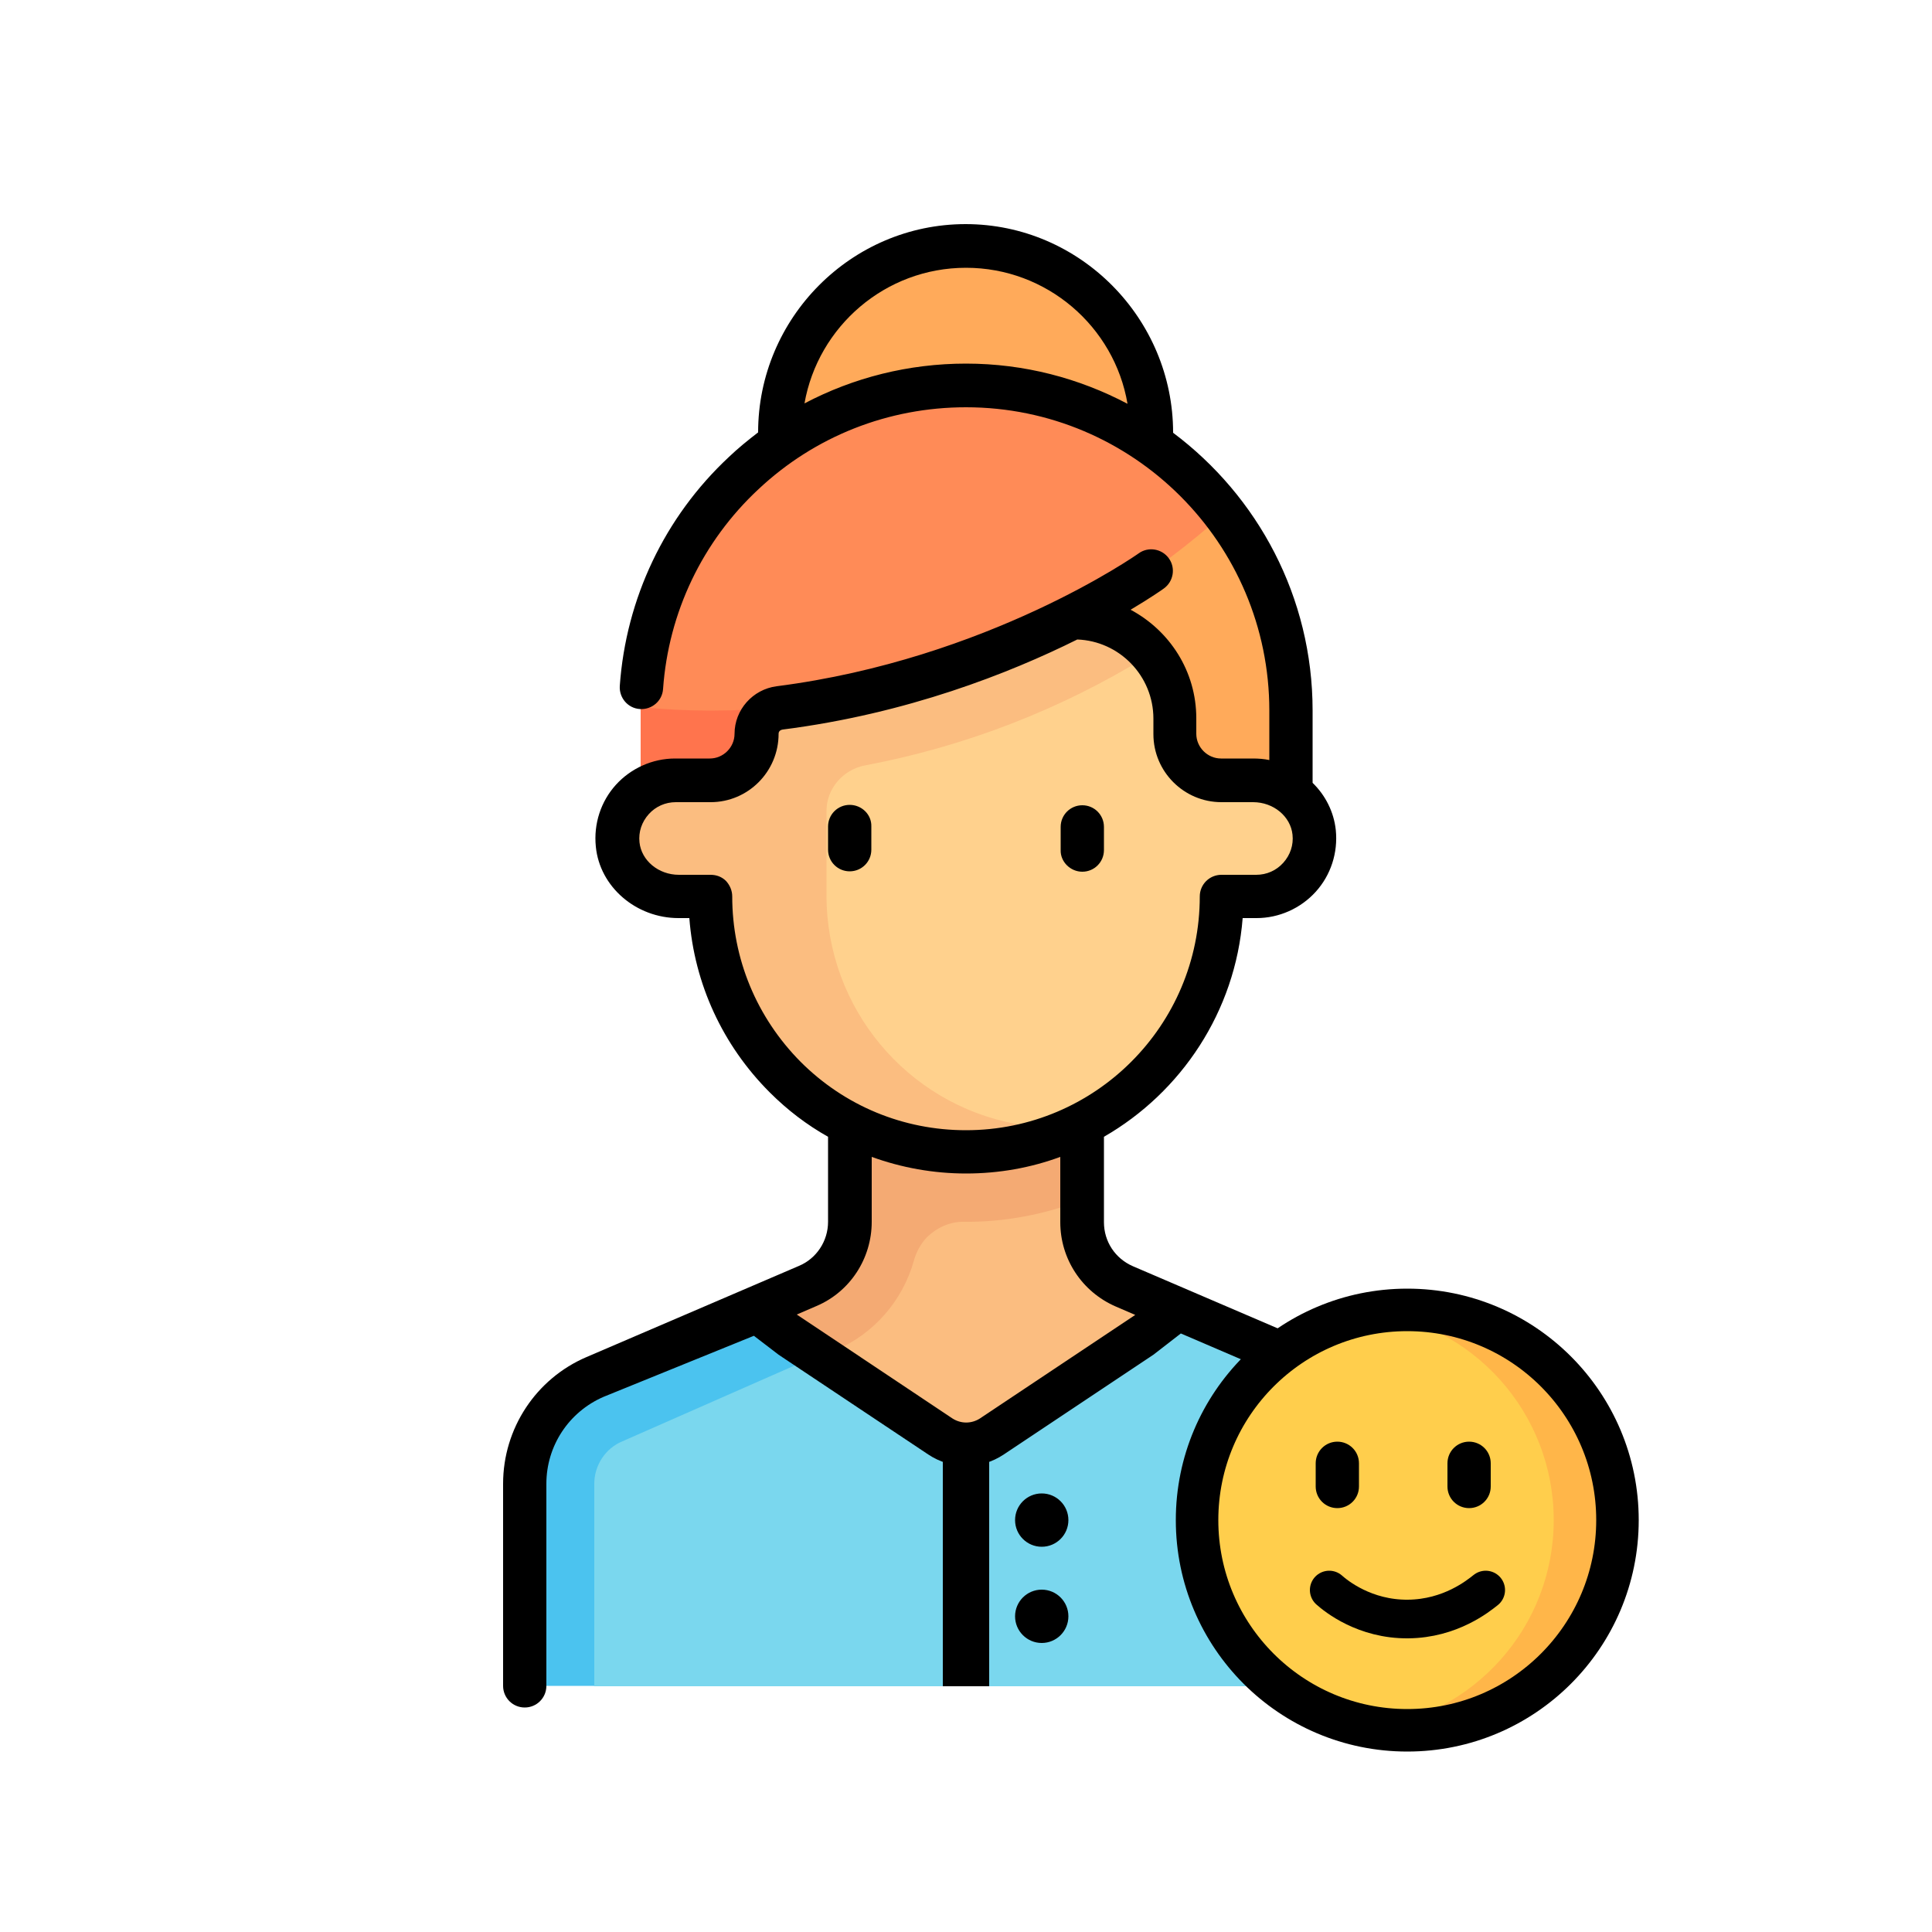 <svg xmlns="http://www.w3.org/2000/svg" xmlns:xlink="http://www.w3.org/1999/xlink" x="0px" y="0px" viewBox="0 0 500 500" style="enable-background:new 0 0 500 500;" xml:space="preserve"><style type="text/css">	.st0{fill:#736572;}	.st1{fill:#FBBD80;}	.st2{fill:#F4AA73;}	.st3{fill:#FFA23F;}	.st4{fill:#FFCE4C;}	.st5{fill:#FFD18D;}	.st6{fill:#FFB649;}	.st7{fill:#7AD7EE;}	.st8{fill:#4BC3EF;}	.st9{fill:#FF744D;}	.st10{fill:#FFAA5A;}	.st11{fill:#FF8B57;}	.st12{clip-path:url(#SVGID_00000181787840701146720960000014310306370783518362_);}	.st13{clip-path:url(#SVGID_00000141450927032612940540000005536093813592255130_);}	.st14{fill:#FFFFFF;}	.st15{fill:none;stroke:#000000;stroke-width:12;stroke-linecap:round;stroke-linejoin:round;stroke-miterlimit:10;}	.st16{fill:none;stroke:#000000;stroke-width:10;stroke-linecap:round;stroke-linejoin:round;stroke-miterlimit:10;}	.st17{fill:none;stroke:#000000;stroke-width:11;stroke-miterlimit:10;}	.st18{fill:#8E5B35;}	.st19{fill:#AF743E;}	.st20{fill:#A0683A;}	.st21{fill:#F4F4F4;}	.st22{fill:#37CBA6;}	.st23{fill:#00B47D;}	.st24{fill:#FF2738;}	.st25{fill:#E51221;}	.st26{fill:none;}	.st27{fill:none;stroke:#000000;stroke-width:11;stroke-linecap:round;stroke-linejoin:round;stroke-miterlimit:10;}	.st28{fill:none;stroke:#000000;stroke-width:12;stroke-miterlimit:10;}	.st29{fill:#DDDAEC;}	.st30{fill:#F9F6F9;}	.st31{fill:#D8ECFE;}	.st32{fill:#C4E2FF;}	.st33{fill:#0182FC;}	.st34{fill:#0172FB;}	.st35{fill:#9A73E9;}	.st36{clip-path:url(#SVGID_00000016754363066699986750000015773054224718810804_);}</style><g id="Calque_1">	<path class="st0" d="M322.1,418.3c0,10-8.1,18-18,18c-10,0-18-8.1-18-18s8.1-18,18-18C314.1,400.3,322.1,408.4,322.1,418.3  L322.1,418.3z M322.1,418.3"></path>	<path class="st1" d="M346,356.4l-55-23.6c-6.6-2.8-10.9-9.4-10.9-16.6v-36.2h-60.1v36.2c0,7.2-4.3,13.7-10.9,16.6l-55,23.6  c-11.1,4.7-18.2,15.6-18.2,27.6v40.3h228.5v-40.3C364.2,372,357.1,361.2,346,356.4L346,356.4z M346,356.4"></path>	<path class="st2" d="M219.9,280.1v36.2c0,7.2-4.3,13.7-10.9,16.6l-55,23.6l7.1,16.6l55-23.6c10.1-4.3,17.5-12.9,20.4-23.2  c0.6-2.2,1.7-4.3,3.3-6c2.6-2.6,6.1-4.2,9.7-4.1c10.5,0.1,20.8-1.9,30.5-5.6v-30.5L219.9,280.1L219.9,280.1z M219.9,280.1"></path>	<path class="st9" d="M250,99.7c-46.5,0-84.2,37.7-84.2,84.2v30.1H250V99.7z M250,99.7"></path>	<path class="st10" d="M250,99.7c46.5,0,84.2,37.7,84.2,84.2v30.1H250V99.7z M250,99.7"></path>	<path class="st5" d="M174.8,201.9h9c6.6,0,12-5.4,12-12v-6c0-13.3,10.8-24,24-24h60.1c13.3,0,24,10.8,24,24v6c0,6.6,5.4,12,12,12  h8.2c7.9,0,15,5.7,15.8,13.5c0.9,9-6.1,16.6-15,16.6h-9c0,36.5-29.6,66.1-66.1,66.1s-66.1-29.6-66.1-66.1h-8.2  c-7.9,0-15-5.7-15.8-13.5C159,209.5,166,201.9,174.8,201.9L174.8,201.9z M174.8,201.9"></path>	<path class="st1" d="M223.8,198.1c26-4.9,50.8-14.5,73.5-28.5l1.3-0.8c-4.4-5.4-11.1-9-18.6-9h-60.1c-13.3,0-24,10.8-24,24v6  c0,6.6-5.4,12-12,12h-9c-8.8,0-15.9,7.6-15,16.6c0.8,7.8,7.9,13.5,15.8,13.5h8.2c0,36.5,29.6,66.1,66.1,66.1  c8.8,0,17.2-1.8,24.9-4.9l-11.8-2.2c-28.5-5.2-49.2-30.1-49.2-59.1v-22C213.9,204.2,218.1,199.2,223.8,198.1L223.8,198.1z   M223.8,198.1"></path>	<path class="st10" d="M298.1,111.7c0,26.6-21.5,48.1-48.1,48.1s-48.1-21.5-48.1-48.1c0-26.6,21.5-48.1,48.1-48.1  S298.1,85.2,298.1,111.7L298.1,111.7z M298.1,111.7"></path>	<path class="st11" d="M250,99.7c27.2,0,51.4,13,66.8,33.1c-35.2,31.8-81.8,51.1-132.9,51.1c-6.1,0-12.1-0.3-18-0.9  C166.3,136.9,203.8,99.7,250,99.7L250,99.7z M250,99.7"></path>	<path class="st7" d="M153.8,436.4h210.4v-52.3c0-12-7.2-22.9-18.2-27.6l-40.3-17.3l-49,32.7c-4,2.7-9.3,2.7-13.3,0l-49-32.7  L154,356.4c-11.1,4.7-18.2,15.6-18.2,27.6L153.8,436.4z M153.8,436.4"></path>	<path class="st8" d="M194.1,338.7L154,356.4c-11.1,4.7-18.2,15.6-18.2,27.6v52.3h18v-52.3c0-4.8,2.9-9.2,7.3-11l51.8-22.8  L194.1,338.7z M194.1,338.7"></path>	<path d="M348.2,351.3l-55-23.6c-4.6-2-7.5-6.4-7.5-11.4v-22.1c20-11.5,34-32.4,35.9-56.6h3.6c5.8,0,11.4-2.5,15.3-6.8  c3.9-4.3,5.8-10.1,5.2-16c-0.5-4.7-2.7-9-6-12.2c0-0.2,0-0.5,0-0.7v-18c0-29.4-14.2-55.5-36.1-71.9c0-29.6-24.1-54-53.7-54  c-29.6,0-53.7,24.3-53.7,53.9c-2.6,2-5.2,4.1-7.6,6.4c-16.6,15.5-26.6,36.6-28.2,59.2c-0.2,3.1,2.1,5.8,5.2,6  c3.1,0.2,5.8-2.1,6-5.2c1.4-19.8,10.2-38.2,24.7-51.7c14.6-13.7,33.6-21.2,53.7-21.2c43.3,0,78.5,35.2,78.5,78.5v12.8  c-1.4-0.3-2.8-0.4-4.3-0.4h-8.2c-3.5,0-6.4-2.9-6.4-6.4v-4c0-12.2-6.9-22.7-17-28.1c5.2-3.1,8.2-5.2,8.6-5.5  c2.5-1.8,3.1-5.3,1.3-7.8c-1.8-2.5-5.3-3.1-7.8-1.3c-0.4,0.3-39,27.4-93.7,34.4c-6.2,0.8-10.9,6.1-10.9,12.3c0,3.5-2.9,6.4-6.4,6.4  h-9c-5.8,0-11.4,2.5-15.3,6.8c-3.9,4.3-5.8,10.1-5.2,16c1,10.4,10.4,18.5,21.4,18.5h2.8c1.3,17,8.6,32.9,20.8,45.1  c4.6,4.6,9.6,8.4,15.1,11.5v22c0,5-3,9.5-7.5,11.4l-55,23.6c-13.1,5.6-21.6,18.5-21.6,32.8v52.3c0,3.1,2.5,5.6,5.6,5.6  c3.1,0,5.6-2.5,5.6-5.6v-52.3c0-9.8,5.8-18.6,14.8-22.5l38.9-15.8l6.4,4.9l38.7,25.8c3,2,6.4,3,9.8,3c3.4,0,6.8-1,9.8-3l38.7-25.8  l7.1-5.5l38.2,16.4c9,3.9,14.8,12.7,14.8,22.5v52.3c0,3.1,2.5,5.6,5.6,5.6c3.1,0,5.6-2.5,5.6-5.6v-52.3  C369.9,369.8,361.4,356.9,348.2,351.3L348.2,351.3z M208.2,104.4c3.5-19.9,20.9-35.1,41.8-35.1c20.9,0,38.4,15.2,41.8,35.2  c-12.5-6.6-26.7-10.4-41.8-10.4C235.2,94.1,220.9,97.7,208.2,104.4L208.2,104.4z M189.5,232c0-1.5-0.6-2.9-1.6-4  c-1.1-1.1-2.5-1.6-4-1.6h-8.2c-5.3,0-9.7-3.7-10.2-8.4c-0.3-2.7,0.6-5.3,2.4-7.3c1.8-2,4.3-3.1,7-3.1h9c9.7,0,17.6-7.9,17.6-17.7  c0-0.6,0.4-1,1.1-1.1c32.2-4.1,58.7-14.6,76.2-23.3c10.9,0.4,19.7,9.4,19.7,20.5v4c0,9.7,7.9,17.6,17.6,17.6h8.2  c5.3,0,9.7,3.7,10.2,8.4c0.3,2.7-0.6,5.3-2.4,7.3c-1.8,2-4.3,3.1-7,3.1h-9c-3.1,0-5.6,2.5-5.6,5.6c0,33.4-27.1,60.5-60.5,60.5  c-16.2,0-31.4-6.3-42.8-17.7C195.8,263.3,189.5,248.1,189.5,232L189.5,232z M253.6,367.1c-2.2,1.4-4.9,1.4-7.1,0l-40.3-26.9  l5.1-2.2c8.7-3.7,14.3-12.3,14.3-21.8v-16.8c7.7,2.8,16,4.3,24.4,4.3c8.6,0,16.8-1.5,24.4-4.3v16.9c0,9.5,5.6,18,14.3,21.8l5.1,2.2  L253.6,367.1z M316.5,418.3"></path>	<path d="M219.9,208.3c-3.1,0-5.6,2.5-5.6,5.6v6c0,3.1,2.5,5.6,5.6,5.6c3.1,0,5.6-2.5,5.6-5.6v-6C225.6,210.8,223,208.3,219.9,208.3  L219.9,208.3z M219.9,208.3"></path>	<path d="M280.1,225.6c3.1,0,5.6-2.5,5.6-5.6v-6c0-3.1-2.5-5.6-5.6-5.6c-3.1,0-5.6,2.5-5.6,5.6v6C274.4,223,277,225.6,280.1,225.6  L280.1,225.6z M280.1,225.6"></path>	<line class="st28" x1="250" y1="374.7" x2="250" y2="436.4"></line>	<circle cx="269.6" cy="393.4" r="6.9"></circle>	<circle cx="269.6" cy="418.3" r="6.9"></circle>	<circle class="st4" cx="364.2" cy="393.4" r="54.4"></circle>	<path class="st6" d="M414.9,393.4c0,30-24.4,54.4-54.4,54.4c-2.2,0-4.3-0.1-6.4-0.4c27-3.2,48-26.1,48-54s-21-50.9-48-54  c2.1-0.2,4.2-0.4,6.4-0.4C390.5,339,414.9,363.4,414.9,393.4z"></path>	<circle class="st17" cx="364.2" cy="393.4" r="54.4"></circle>	<path d="M346.1,373.1c-3.1,0-5.6,2.5-5.6,5.6v6c0,3.1,2.5,5.6,5.6,5.6c3.1,0,5.6-2.5,5.6-5.6v-6  C351.7,375.6,349.2,373.1,346.1,373.1L346.1,373.1z M346.1,373.1"></path>	<path d="M380.2,390.3c3.1,0,5.6-2.5,5.6-5.6v-6c0-3.1-2.5-5.6-5.6-5.6c-3.1,0-5.6,2.5-5.6,5.6v6  C374.6,387.8,377.1,390.3,380.2,390.3L380.2,390.3z M380.2,390.3"></path>	<path class="st16" d="M344,411.5c1.8,1.6,9.2,7.6,20.4,7.5c11-0.1,18.2-6,20.1-7.5"></path></g><g id="Calque_2"></g></svg>